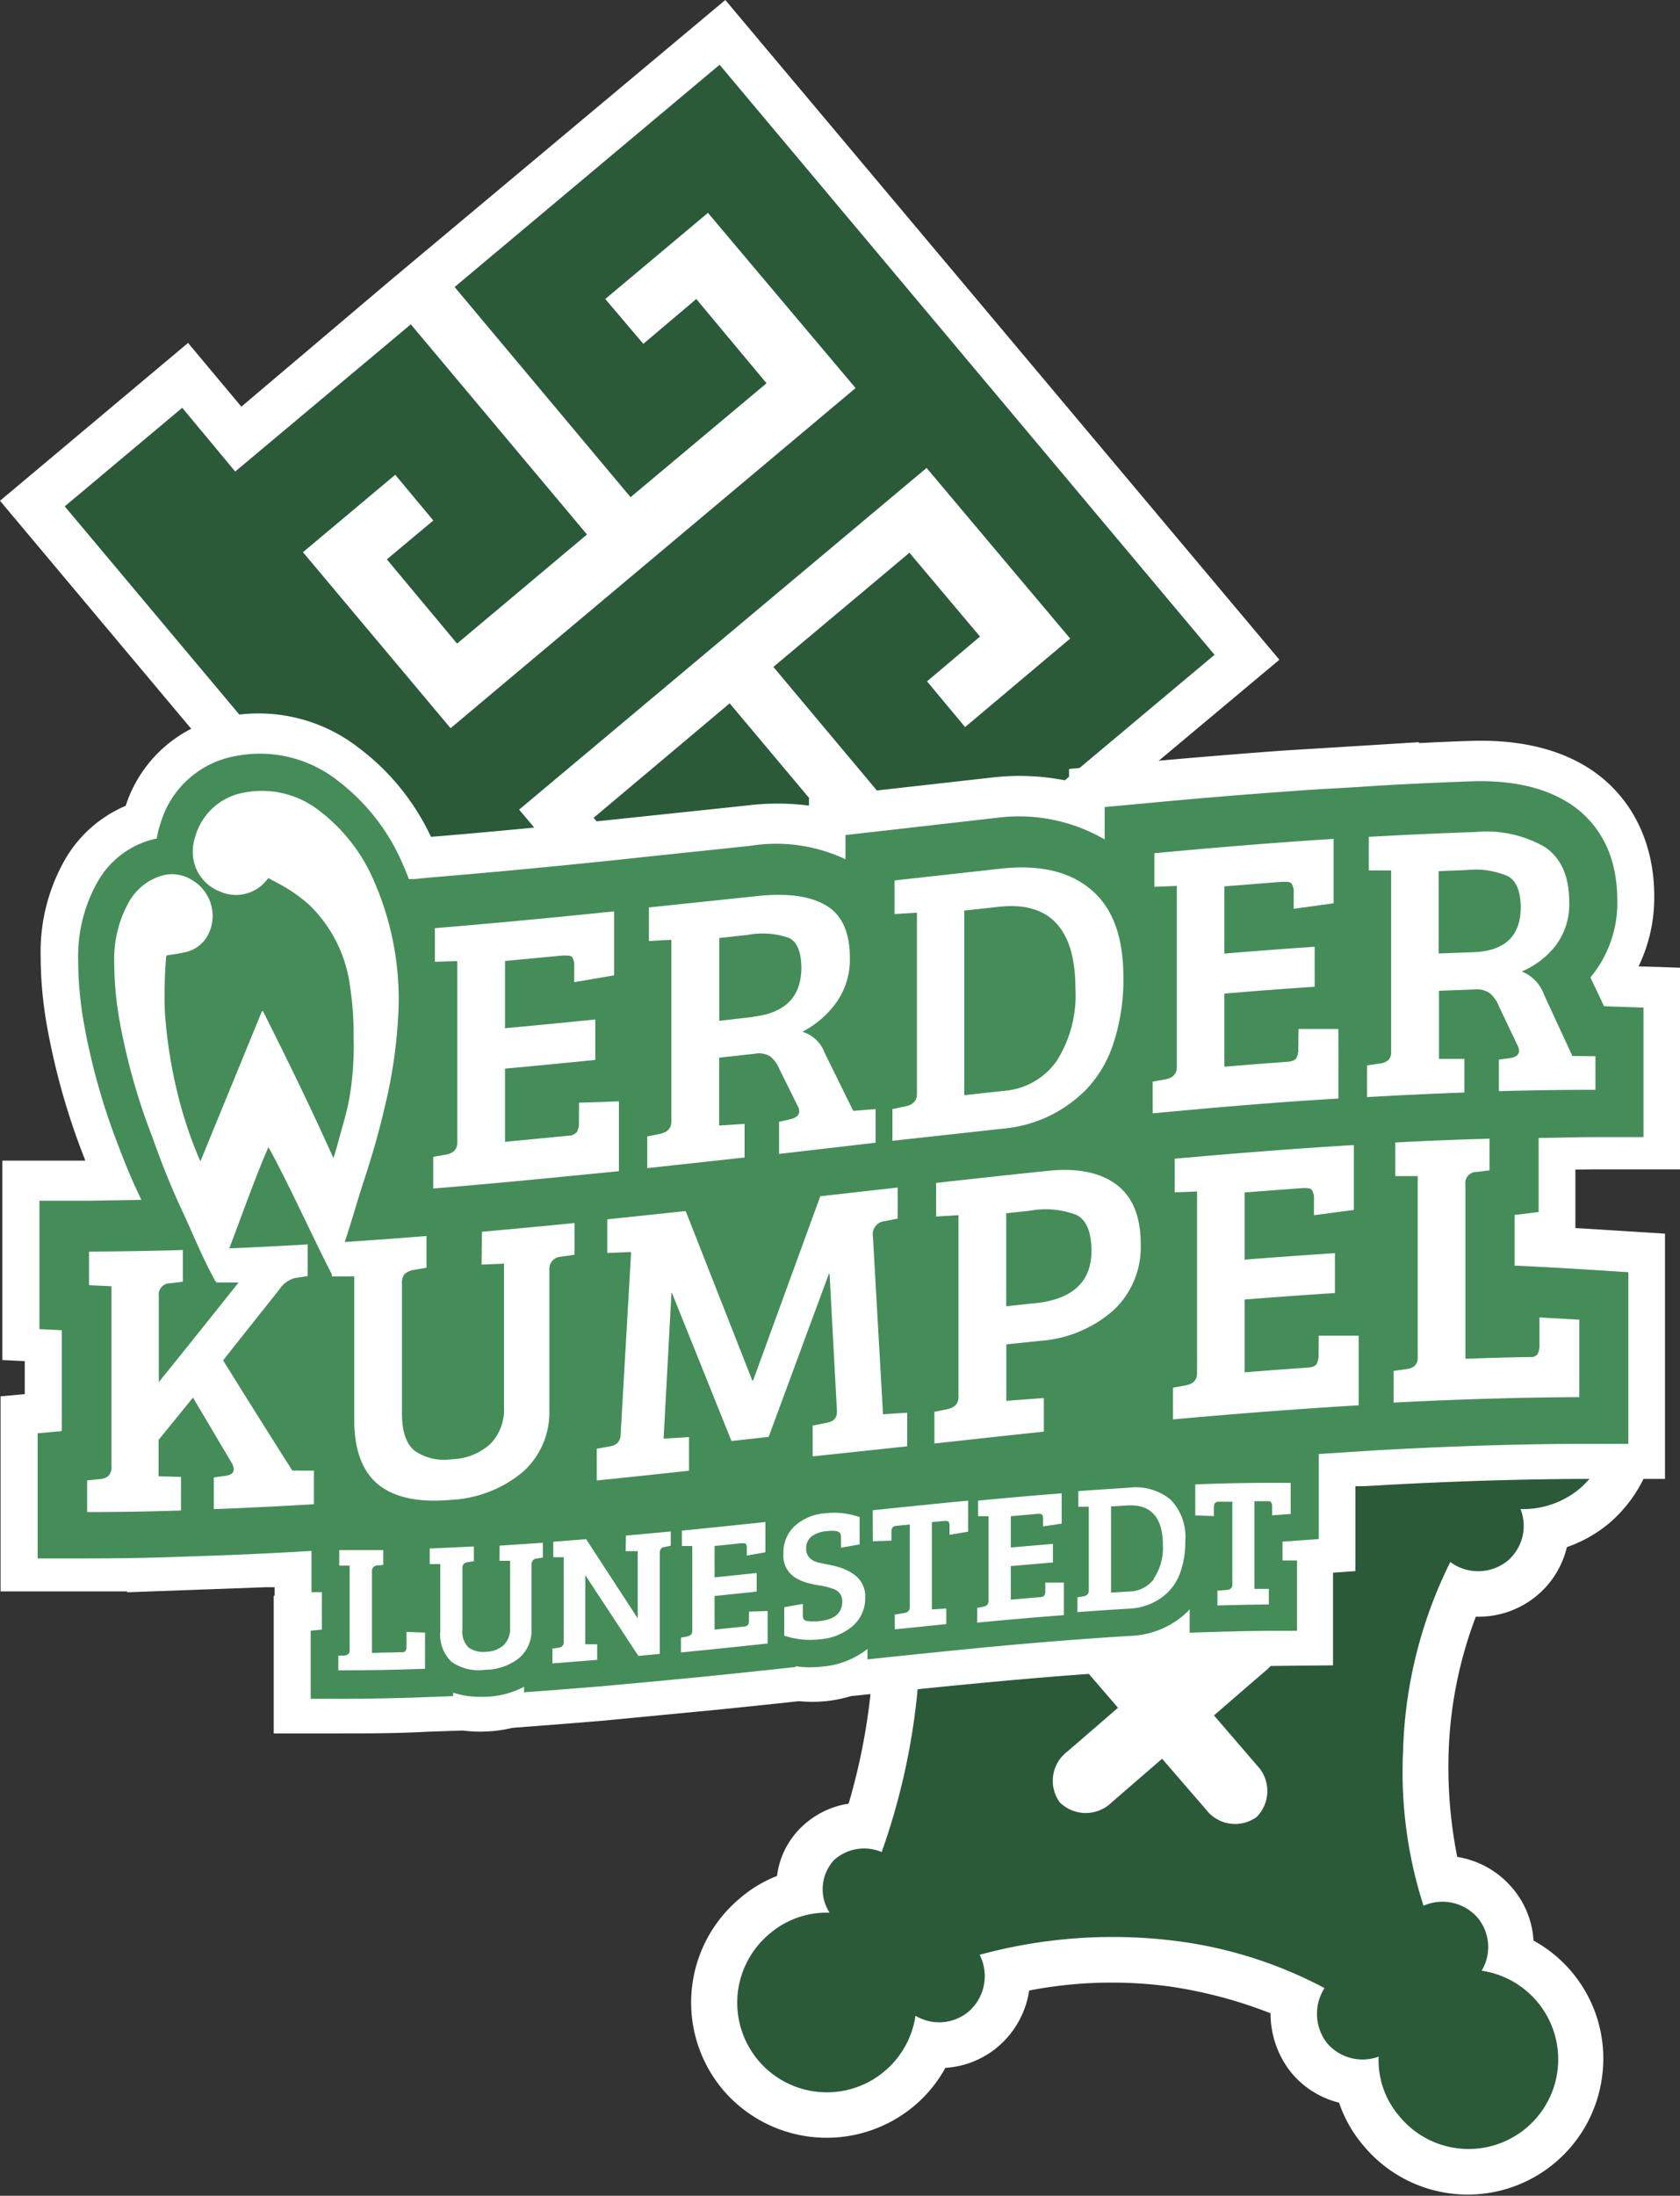 <svg id="Werder_Kumpel_Lunestedt" data-name="Werder Kumpel Lunestedt" xmlns="http://www.w3.org/2000/svg" viewBox="0 0 150 196"><rect x="0" y="0" width="150" height="196" fill="#333333" stroke="none"/><defs><style>.cls-1{fill:#fff;}.cls-2{fill:#2b5a39;}.cls-3{fill:#448d59;}</style></defs><title>logo</title><g id="Schluessel"><path class="cls-1" d="M145.18,118.77l0,0a12.09,12.09,0,0,0-19.42,1.2,7.85,7.85,0,0,0-5.57,1.76,7.38,7.38,0,0,0-2.64,4.19,55.2,55.2,0,0,1-13.46-.26c-6.36-1-12-5.9-14.11-8a6.29,6.29,0,0,0-1.47-4,6.45,6.45,0,0,0-.69-.69,7.26,7.26,0,0,0-6.6-8,6.33,6.33,0,0,0-4.4-2.85L71,95.19,84.23,84l0,0,30-25.11L64.76,0l-30,25.11,0,0L21.55,36.3l-4.76-5.69L0,44.7l60,71.53a6.19,6.19,0,0,0,2.25,5,7.43,7.43,0,0,0,1.78,5,7.58,7.58,0,0,0,4.58,2.59,6.4,6.4,0,0,0,.67,1,6.09,6.09,0,0,0,3.82,2.19c1.59,2.47,5.08,8.65,4.92,15A56,56,0,0,1,75.77,161a7.72,7.72,0,0,0-4.18,2.06,7.26,7.26,0,0,0-2.21,4.39,11.42,11.42,0,0,0-3.32,2,12.11,12.11,0,0,0-1.52,17.08A12.16,12.16,0,0,0,81.6,188a12,12,0,0,0,2.81-3.42,8,8,0,0,0,4.71-1.9,8.17,8.17,0,0,0,2.77-5,38.64,38.64,0,0,1,12.55-.36,40.55,40.55,0,0,1,9,2.39,8.46,8.46,0,0,0,1.87,5.32,8.07,8.07,0,0,0,4.25,2.66,11.65,11.65,0,0,0,2.2,3.86,12.1,12.1,0,0,0,21.34-6.69,12,12,0,0,0-6.18-11.64,7.91,7.91,0,0,0-1.89-4.69,8.12,8.12,0,0,0-4.92-2.78,40.94,40.94,0,0,1-.77-9.23,37.38,37.38,0,0,1,2.43-12.21,8.15,8.15,0,0,0,5.46-1.89,8.06,8.06,0,0,0,2.67-4.32,11.94,11.94,0,0,0,3.9-2.24A12.32,12.32,0,0,0,145.18,118.77Zm-36.06,41.47h0Z"/><path class="cls-2" d="M142,121.4a8,8,0,0,0-14,3.94c-1.79-1.61-3.65-1.68-5.3-.39-2,1.61-1.11,4.55-1.11,4.55a58.71,58.71,0,0,1-18.15.21C93.76,128.24,86,119.46,86,119.46s-.32-.32-.64-.68a1.86,1.86,0,0,0-2.29-2.86l-.64-.72a3.69,3.69,0,0,0,.64-5,3.44,3.44,0,0,0-4.8-.43l-.18.18-.57-.64a1.67,1.67,0,0,0,0-2.43,1.71,1.71,0,0,0-2.4-.39L65.22,94.69,80.87,81.51,65.15,62.78,53,73l6.27,7.48L64,76.5l3.4,4.08-8.24,6.91L46.35,72.27,82.73,41.77,95.55,57,86.17,64.9l-3.4-4.08,4.73-4-6.3-7.48L69.05,59.53,84.77,78.29l23.67-19.84L64.25,5.78h0L40.59,25.62,56.3,44.38,68.44,34.21l-6.27-7.52-4.73,4-3.4-4L63.21,19,76.39,34.64,40.23,65,27.05,49.29l8.24-6.91,3.4,4.08-4.15,3.47,6.27,7.52,11.6-9.74L36.68,28.95,21,42.09,16.27,36.4,5.78,45.2l58.83,70.14a1.73,1.73,0,0,0,0,2.43,1.71,1.71,0,0,0,2.4.39l.57.68a3.41,3.41,0,0,0,4.37,5.23s.25.32.61.72a1.71,1.71,0,0,0-.07,2.47,1.68,1.68,0,0,0,2.43.36c.36.43.72.82.72.82s6.77,8.92,6.52,18.73a60,60,0,0,1-3.44,18.15,4,4,0,0,0-4.26.72,3.85,3.85,0,0,0-.39,4.69,7.85,7.85,0,0,0-5.33,1.86,8,8,0,1,0,13,7.34,4.1,4.1,0,0,0,4.73-.36,4.2,4.2,0,0,0,1-5.08,45.1,45.1,0,0,1,17.65-1.22,38.63,38.63,0,0,1,13.14,4.19,4.25,4.25,0,0,0,.25,4.94,4.16,4.16,0,0,0,4.58,1.18,7.68,7.68,0,0,0,1.86,5.33,8,8,0,1,0,7.34-13,4.1,4.1,0,0,0-.36-4.73,4.17,4.17,0,0,0-4.83-1.07,38.89,38.89,0,0,1-1.83-13.68,40.33,40.33,0,0,1,4.22-17,4.19,4.19,0,0,0,5.12-.11,4.1,4.1,0,0,0,1.15-4.62,7.85,7.85,0,0,0,5.33-1.86A8.22,8.22,0,0,0,142,121.4Zm-29.79,36.16a3.3,3.3,0,0,1,0,4.62,3.27,3.27,0,0,1-4.55-.68l-3.9-4.51-4.51,3.9a3.3,3.3,0,0,1-4.62,0,3.27,3.27,0,0,1,.68-4.55l4.51-3.9L96,148a3.3,3.3,0,0,1,0-4.62,3.27,3.27,0,0,1,4.55.68l3.9,4.51,4.51-3.9a3.3,3.3,0,0,1,4.62,0,3.27,3.27,0,0,1-.68,4.55l-4.51,3.9Z"/></g><g id="Banner"><g id="Hintergrund"><path class="cls-1" d="M142.38,104.38H150v-18l-3.7-.12A14.09,14.09,0,0,0,147.7,80c0-4.81-2-8.79-5.51-11.21-2.78-1.89-6.39-2.78-10.74-2.66-1.62.05-3.23.12-4.76.2v-.08L114.54,67v0c-3.81.28-7.83.61-12.17,1l-6.92.64v1.09a21.06,21.06,0,0,0-6.84-.33L79,70.48l-6.77.76v.67a22.18,22.18,0,0,0-5.62,0l-9.49,1L54,73.24c-5.79.6-10.87,1.08-15.52,1.46a21.15,21.15,0,0,0-6.39-7.9,14.56,14.56,0,0,0-11.67-2.87,11.81,11.81,0,0,0-9.2,8,11.41,11.41,0,0,0-5.39,4.75,16.61,16.61,0,0,0-2.2,8.68,35.56,35.56,0,0,0,.59,6.36,62,62,0,0,0,3.26,11.52l.14.36-7.41,0v17.8l2,.1v2.94l-2.16.2v17.41l7.65,0,3.66,0v.08l12.32-.45v0l.84,0v.75h-.08v12.3h5.75c2.58,0,5.25,0,7.94-.15l3.18-.11a11.86,11.86,0,0,0,2.26.08,12,12,0,0,0,2.19-.32l3.92-.3,4.07-.33,1.26-.12v0l9.57-.92v0l4.53-.47,2.22-.24a12.62,12.62,0,0,0,2.42,0,11.79,11.79,0,0,0,2.22-.45l4.49-.47,4.57-.46,2.73-.26q3.82-.36,7.64-.66l1.19-.09,4.55-.31a11.93,11.93,0,0,0,1.77-.24v.06l5.93-.17q2.24-.07,4.48-.09l5.7-.06v-8.27l2-.14v-7.58l.75,0,3.08-.17c5.78-.3,11.09-.45,16.22-.48l7.59,0V110.12l-7.14-.45-.86-.05V104.4Z"/><path class="cls-3" d="M137.38,108.19v-6.62c1.66,0,3.33-.07,5-.07h4.36V89.94l-3.52-.12L142,87.25l.2-.25a10.35,10.35,0,0,0,2.2-6.65c0-4.74-2.22-7.24-4.08-8.51-2.23-1.51-5.18-2.2-8.81-2.1-2.71.09-5.42.22-8.13.37v0l-2.76.18-2.86.16v0c-4.66.31-9.61.7-15.13,1.22l-4,.37v2.89A15.26,15.26,0,0,0,89,73L79.37,74.1l-3.88.44v2.16A14.52,14.52,0,0,0,67,75.5l-9.51,1-1.38.15-1.71.18c-6,.62-11.15,1.1-15.89,1.49L37,78.47h0l-.49,0c-.16-.4-.31-.8-.49-1.19a18.4,18.4,0,0,0-5.78-7.53,11.23,11.23,0,0,0-9.11-2.28,8.54,8.54,0,0,0-6.79,6A7.68,7.68,0,0,0,14,74.85l-.29.06a7.92,7.92,0,0,0-5,3.81,13.51,13.51,0,0,0-1.73,7,32.42,32.42,0,0,0,.54,5.78,58.82,58.82,0,0,0,3.1,10.91c.61,1.61,1.27,3.18,2,4.69l-4.67.08H3.52v11.46l2,.1v9l-2.16.2v11.17H7.72q3.47,0,6.93-.1v0l5.8-.2v0q3.68-.15,7.36-.37v3.68l.93,0v3.34l-1,.1v6.08h2.49q3.91,0,7.83-.15l2.4-.09v-.31a7.42,7.42,0,0,0,2.4.37l.57,0a8,8,0,0,0,3.36-.89v.49l2.68-.2,4-.32,4.82-.44h0l2.07-.2,1-.09h0q3.72-.37,7.45-.77l2.23-.24v-.07a9.79,9.79,0,0,0,1.19.1,11.58,11.58,0,0,0,1.22-.07,7.52,7.52,0,0,0,4-1.57v.93l2.75-.29,4.58-.47,1.22-.12,1.52-.15q3.85-.37,7.69-.67l1.19-.09h0q2.3-.17,4.59-.31a7.7,7.7,0,0,0,5.08-2.2c.06-.05.09-.13.15-.18v2.1l2.57-.08q2.27-.07,4.54-.09l2.47,0v-6.28l-1.29,0v-1.68l3.24-.23v-7.58h-.18l4-.26,1.63-.1,1.48-.08c5.81-.3,11.16-.46,16.37-.48l4.34,0V113.56l-4.09-.26-3.61-.21-2.46-.12v-4.52Z"/></g><g id="Schrift"><path class="cls-1" d="M106.72,132.5v2.77l1.66.06v-.76c0-.34.12-.51.38-.52l1.27,0v7.4q0,.41-.47.47l-.86.07v1.32q2.3-.07,4.59-.09v-1.39l-1.29,0V134h1.11c.21,0,.34,0,.39.11a.7.7,0,0,1,.08.39v.76l1.66-.12v-2.77Q111,132.33,106.72,132.5Z"/><path class="cls-1" d="M100.74,132.8q-2.23.14-4.46.3v1.39l.93,0V142c0,.27-.16.44-.47.49l-.54.09v1.32q2.31-.17,4.63-.31a5.26,5.26,0,0,0,3.48-1.49,4.7,4.7,0,0,0,1.11-1.85,8.18,8.18,0,0,0,.41-2.71,4.73,4.73,0,0,0-1.34-3.7A4.93,4.93,0,0,0,100.74,132.8Zm2.3,8.13a2.78,2.78,0,0,1-2.18,1.13l-1.66.1v-7.69l1.45-.09c2.12-.13,3.18,1.07,3.18,3.57A4.89,4.89,0,0,1,103,140.93Z"/><path class="cls-1" d="M93.33,142a.79.79,0,0,1-.08.41.48.48,0,0,1-.38.15l-2.62.23v-3l3.76-.32v-1.66l-3.76.32v-2.79l2.41-.21c.2,0,.34,0,.39.08a.65.65,0,0,1,.08.39v.65l1.66-.25v-2.7q-3.73.29-7.46.65v1.39l.93,0v7.58c0,.27-.16.44-.47.5l-.54.1v1.32q3.87-.37,7.74-.67v-2.9l-1.66,0Z"/><path class="cls-1" d="M77.93,137.58l1.66-.06v-.76c0-.34.12-.52.37-.55l1.27-.13v7.4c0,.27-.16.44-.48.5l-.86.14v1.32l4.6-.47v-1.39l-1.29.08v-7.79l1.11-.11c.2,0,.34,0,.39.08a.66.66,0,0,1,.08.38V137l1.66-.28v-2.77q-4.26.41-8.52.86Z"/><path class="cls-1" d="M76.17,140.49a4.45,4.45,0,0,0-.94-.49,7.07,7.07,0,0,0-1-.28l-1.09-.23a1.72,1.72,0,0,1-.77-.35,1.12,1.12,0,0,1-.39-.87,1.37,1.37,0,0,1,.46-1.11,2.65,2.65,0,0,1,1.43-.49c.65-.07,1,0,1.15.19a.7.7,0,0,1,.07.35v.94l1.66-.29v-2.44a6.89,6.89,0,0,0-3.1-.34,4.55,4.55,0,0,0-2.7,1.14,3.21,3.21,0,0,0-1,2.46,2.3,2.3,0,0,0,1,2.11,4.27,4.27,0,0,0,1,.46,9.1,9.1,0,0,0,1.21.27,5.86,5.86,0,0,1,1.18.29,1.12,1.12,0,0,1,.86,1.12q0,1.56-2,1.77a3.72,3.72,0,0,1-1.05,0c-.22,0-.36-.1-.4-.18a.7.7,0,0,1-.07-.35v-1l-1.66.29V146a7.21,7.21,0,0,0,3.23.32,5,5,0,0,0,2.9-1.19,3.26,3.26,0,0,0,1.1-2.53A2.35,2.35,0,0,0,76.17,140.49Z"/><path class="cls-1" d="M66.87,144.62a.79.79,0,0,1-.08.41.48.48,0,0,1-.37.16l-2.62.27v-3l3.76-.39v-1.66l-3.76.39V138l2.41-.25c.21,0,.34,0,.39.07a.66.66,0,0,1,.08.38v.65l1.66-.29v-2.7q-3.73.39-7.46.77V138l.93,0v7.58c0,.27-.16.44-.47.5l-.54.1v1.32q3.87-.38,7.74-.8v-2.9l-1.66.06Z"/><path class="cls-1" d="M55.86,138.46l1.08,0v6h0l-4.61-7.07-2.93.23V139l.93,0v7.58a.45.45,0,0,1-.42.49l-.59.09v1.32l4-.32v-1.39l-1.06,0v-6.16h0L57,147.81l1.91-.18q0-4.48,0-9,0-.47.39-.54l.59-.11V136.7l-4,.37Z"/><path class="cls-1" d="M44.6,139.32h.94v6a2,2,0,0,1-.56,1.52,2.4,2.4,0,0,1-1.58.6,2.24,2.24,0,0,1-1.56-.38,1.93,1.93,0,0,1-.55-1.58V140a.56.56,0,0,1,.11-.4.71.71,0,0,1,.37-.16l.54-.08v-1.32q-2,.1-3.94.18v1.39h.94v6a3.34,3.34,0,0,0,1,2.72,4.18,4.18,0,0,0,3,.72A4.94,4.94,0,0,0,46.35,148a3.23,3.23,0,0,0,1.11-2.55v-5.81a.49.49,0,0,1,.47-.52l.54-.09v-1.32l-3.86.26Z"/><path class="cls-1" d="M36.29,146.95a.83.83,0,0,1-.07.4.33.33,0,0,1-.3.13l-2.71.06v-7.27a.48.48,0,0,1,.47-.53l.54-.06v-1.32q-2,0-3.93,0v1.39l.93,0v7.57c0,.27-.16.42-.47.46l-.54,0v1.32q3.87,0,7.74-.14v-3.23l-1.66-.06Z"/><path class="cls-1" d="M137.45,117.6V120a1.75,1.75,0,0,1-.16.86.7.7,0,0,1-.65.27q-2.9.05-5.8.16V105.76a1,1,0,0,1,1-1.15l1.15-.14q0-1.41,0-2.83-4.21.12-8.41.34v3h2v16.23c0,.58-.34.92-1,1l-1.15.16v2.83c5.53-.29,11.05-.46,16.58-.49V117.8Z"/><path class="cls-1" d="M117.73,120.89a1.65,1.65,0,0,1-.18.87c-.12.18-.38.29-.8.32q-2.81.19-5.62.42V116q4-.32,8.06-.58v-3.56q-4,.26-8.06.58v-6l5.17-.39c.44,0,.72,0,.84.19a1.43,1.43,0,0,1,.18.83v1.4l3.56-.47v-5.79c-5.33.32-10.66.74-16,1.22v3l2-.07v16.23q0,.87-1,1.07l-1.15.21v2.83c5.53-.5,11.05-.93,16.58-1.26v-6.21l-3.56,0Z"/><path class="cls-1" d="M99.67,105.73q-2.18-1.62-6.09-1.22-5,.52-10,1.08v3l2-.12v16.23q0,.87-1,1.09l-1.15.23v2.83q4.89-.54,9.77-1.06v-3l-3.35.25V120l3-.31A11.09,11.09,0,0,0,99.37,117a7.7,7.7,0,0,0,2.48-5.95Q101.85,107.36,99.67,105.73Zm-7.31,10.6-2.52.27V108.3l2.13-.23a7.7,7.7,0,0,1,4.17.39q1.31.69,1.31,3.2C97.45,114.43,95.75,116,92.35,116.34Z"/><path class="cls-1" d="M77.94,110.38A1.18,1.18,0,0,1,79,109l1.15-.23V106l-6.91.78-6,16.45h-.07L61.22,108.1l-7,.74v3l2.13-.08-.94,16.33a1,1,0,0,1-.87,1l-1.26.23v2.83q4.12-.42,8.24-.87v-3l-2.27.14.7-13H60l5.31,13.21,3.32-.37L74,113.72h.07L74.73,126c0,.56-.28.89-.91,1l-1.26.25V130L81,129.1v-3l-2.16.14Z"/><path class="cls-1" d="M43,112.88l2-.08v12.78a4.41,4.41,0,0,1-1.2,3.29,5.28,5.28,0,0,1-3.39,1.38,4.72,4.72,0,0,1-3.35-.72q-1.17-.91-1.17-3.35V114.59a1.23,1.23,0,0,1,.24-.87,1.56,1.56,0,0,1,.8-.36l1.15-.2v-2.83q-4.22.34-8.45.61v3l2,0v12.81q0,4,2.15,5.77c1.43,1.14,3.54,1.61,6.34,1.37a10.86,10.86,0,0,0,6.56-2.5,7.12,7.12,0,0,0,2.37-5.53V113.33a1.09,1.09,0,0,1,1-1.15L51.3,112v-2.83q-4.14.41-8.27.78Z"/><path class="cls-1" d="M19.92,121.43q2.48-3.14,5-6.3a2.46,2.46,0,0,1,1.4-1.05l1.15-.17v-2.83q-4.08.24-8.17.4v3l2,0q-3.56,4.48-7.12,8.89v-7.68a1,1,0,0,1,1-1.14l1.15-.14v-2.83q-4.19.12-8.38.14v3l2,.09v16.06a1.16,1.16,0,0,1-.25.86,1.38,1.38,0,0,1-.77.3l-1.15.11v2.83q4.19,0,8.38-.14v-3l-2-.05v-3.25l3.07-3.78,3.46,5.84a1.31,1.31,0,0,1,.18.55c0,.33-.23.52-.7.59l-1.08.15v2.83q4.47-.17,8.94-.44v-3H26.1Q23,126.39,19.92,121.43Z"/><path class="cls-1" d="M140.39,94.26l-2.52-5.45a3.5,3.5,0,0,0-2-2.09,7.59,7.59,0,0,0,3-2.28,6.09,6.09,0,0,0,1.24-3.92c0-2.28-.72-3.92-2.16-4.9a10.4,10.4,0,0,0-6.21-1.35q-4.77.16-9.53.43v3h2q0,8.12,0,16.23,0,.87-1,1l-1.15.17v2.83q4.35-.25,8.69-.41v-3l-2.27,0V88.44l3.18-.12a2.1,2.1,0,0,1,1.34.32,3.05,3.05,0,0,1,.85,1.22l1.64,3.45a1.1,1.1,0,0,1,.14.49c0,.35-.27.56-.8.65l-1,.13V97.4q4.31-.12,8.62-.12v-3ZM131.45,85l-3,.11V77.76l2.55-.1a7.27,7.27,0,0,1,3.65.56c.75.42,1.13,1.37,1.13,2.84C135.74,83.62,134.31,84.92,131.45,85Z"/><path class="cls-1" d="M115.92,93.59a1.66,1.66,0,0,1-.18.87c-.12.18-.38.29-.8.32q-2.81.2-5.62.44V88.69q4-.34,8.06-.61V84.51q-4,.27-8.06.61v-6l5.17-.41c.44,0,.72,0,.84.18a1.43,1.43,0,0,1,.18.83v1.4l3.56-.49V74.88c-5.33.34-10.66.78-16,1.28v3l2-.08V95.27q0,.87-1,1.07l-1.15.21v2.83c5.53-.52,11.05-1,16.58-1.32V91.85h-3.56Z"/><path class="cls-1" d="M97.43,79.42q-2.88-2.44-8-1.89l-9.56,1.06v3l2-.12V97.66q0,.87-1,1.09L79.68,99v2.83l9.91-1.09a11.83,11.83,0,0,0,7.47-3.57,10.8,10.8,0,0,0,2.37-4.09,18.05,18.05,0,0,0,.87-5.86Q100.31,81.86,97.43,79.42ZM94.34,94.71a6.31,6.31,0,0,1-4.68,2.66l-3.56.39V81.28l3.11-.34c4.54-.49,6.81,2,6.81,7.31A10.91,10.91,0,0,1,94.34,94.71Z"/><path class="cls-1" d="M73.64,94a3.08,3.08,0,0,0-2-1.9,8.63,8.63,0,0,0,3-2.57,6.62,6.62,0,0,0,1.24-4.05q0-3.42-2.16-4.68T67.47,80l-9.53,1v3l2-.11v16.23q0,.87-1,1.09l-1.15.23v2.83l8.69-.95v-3l-2.27.15V94.41l3.18-.35a2,2,0,0,1,1.34.21,2.72,2.72,0,0,1,.85,1.14l1.64,3.31a1,1,0,0,1,.14.47c0,.35-.27.59-.8.72l-1,.22V103l8.62-1V99l-2,.16Zm-6.42-3.22-3,.34V83.73l2.55-.28a7.22,7.22,0,0,1,3.65.26q1.13.53,1.13,2.73Q71.51,90.28,67.22,90.76Z"/><path class="cls-1" d="M51.69,100.17a1.69,1.69,0,0,1-.18.87,1,1,0,0,1-.8.34l-5.62.54V95.39q4-.37,8.06-.78V91q-4,.41-8.06.78v-6l5.17-.49c.44,0,.72,0,.84.16a1.41,1.41,0,0,1,.17.82v1.4l3.56-.61V81.35c-5.33.55-10.66,1.06-16,1.5v3l2-.06V102q0,.87-1,1.06l-1.15.2v2.83c5.53-.45,11.05-1,16.58-1.55V98.31l-3.56.12Z"/><path class="cls-1" d="M28.64,72.47a8.29,8.29,0,0,0-6.73-1.74,5.5,5.5,0,0,0-4.49,4,4.06,4.06,0,0,0-.12,2.13,3.78,3.78,0,0,0,2.34,2.72,3.5,3.5,0,0,0,4-.82c.11-.12.21-.25.32-.38l.89.48a13.76,13.76,0,0,1,2.76,1.91,12.3,12.3,0,0,1,3.65,7.33,27.62,27.62,0,0,1,.31,4.45,26.9,26.9,0,0,1-.45,5.87c-.27,1.28-.67,2.53-1,3.8-.1.37-.22.74-.35,1.16-2-4.47-4.12-8.8-6.29-13.12l-.09,0L17.9,103.65c-.05-.1-.09-.15-.11-.21a37.7,37.7,0,0,1-2-6.1,42.92,42.92,0,0,1-1.07-7,42.42,42.42,0,0,1,.11-4.9c0-.17.11-.17.22-.19A14.65,14.65,0,0,0,16.51,85a3,3,0,0,0,2.16-1.75,3.71,3.71,0,0,0-1.6-4.74,3.33,3.33,0,0,0-2.43-.4,5,5,0,0,0-3.15,2.44A10.41,10.41,0,0,0,10.2,86a29.63,29.63,0,0,0,.5,5.24,55.85,55.85,0,0,0,2.94,10.35,69.8,69.8,0,0,0,2.71,6.67c.8,1.72,1.6,3.68,2.45,5.29.07.12.34.68.45.85,1.52-3.39,3.2-8.61,4.72-12,1.83,3.3,4,8.16,5.72,11.46a5.58,5.58,0,0,0,.34-.62c.13-.28.15-.68.27-1,.9-2.47,1.45-4.59,2.24-7,.7-2.13,1.32-4.28,1.82-6.46a44.16,44.16,0,0,0,1.19-8,26.25,26.25,0,0,0-2.1-12A15.53,15.53,0,0,0,28.64,72.47Z"/></g></g></svg>